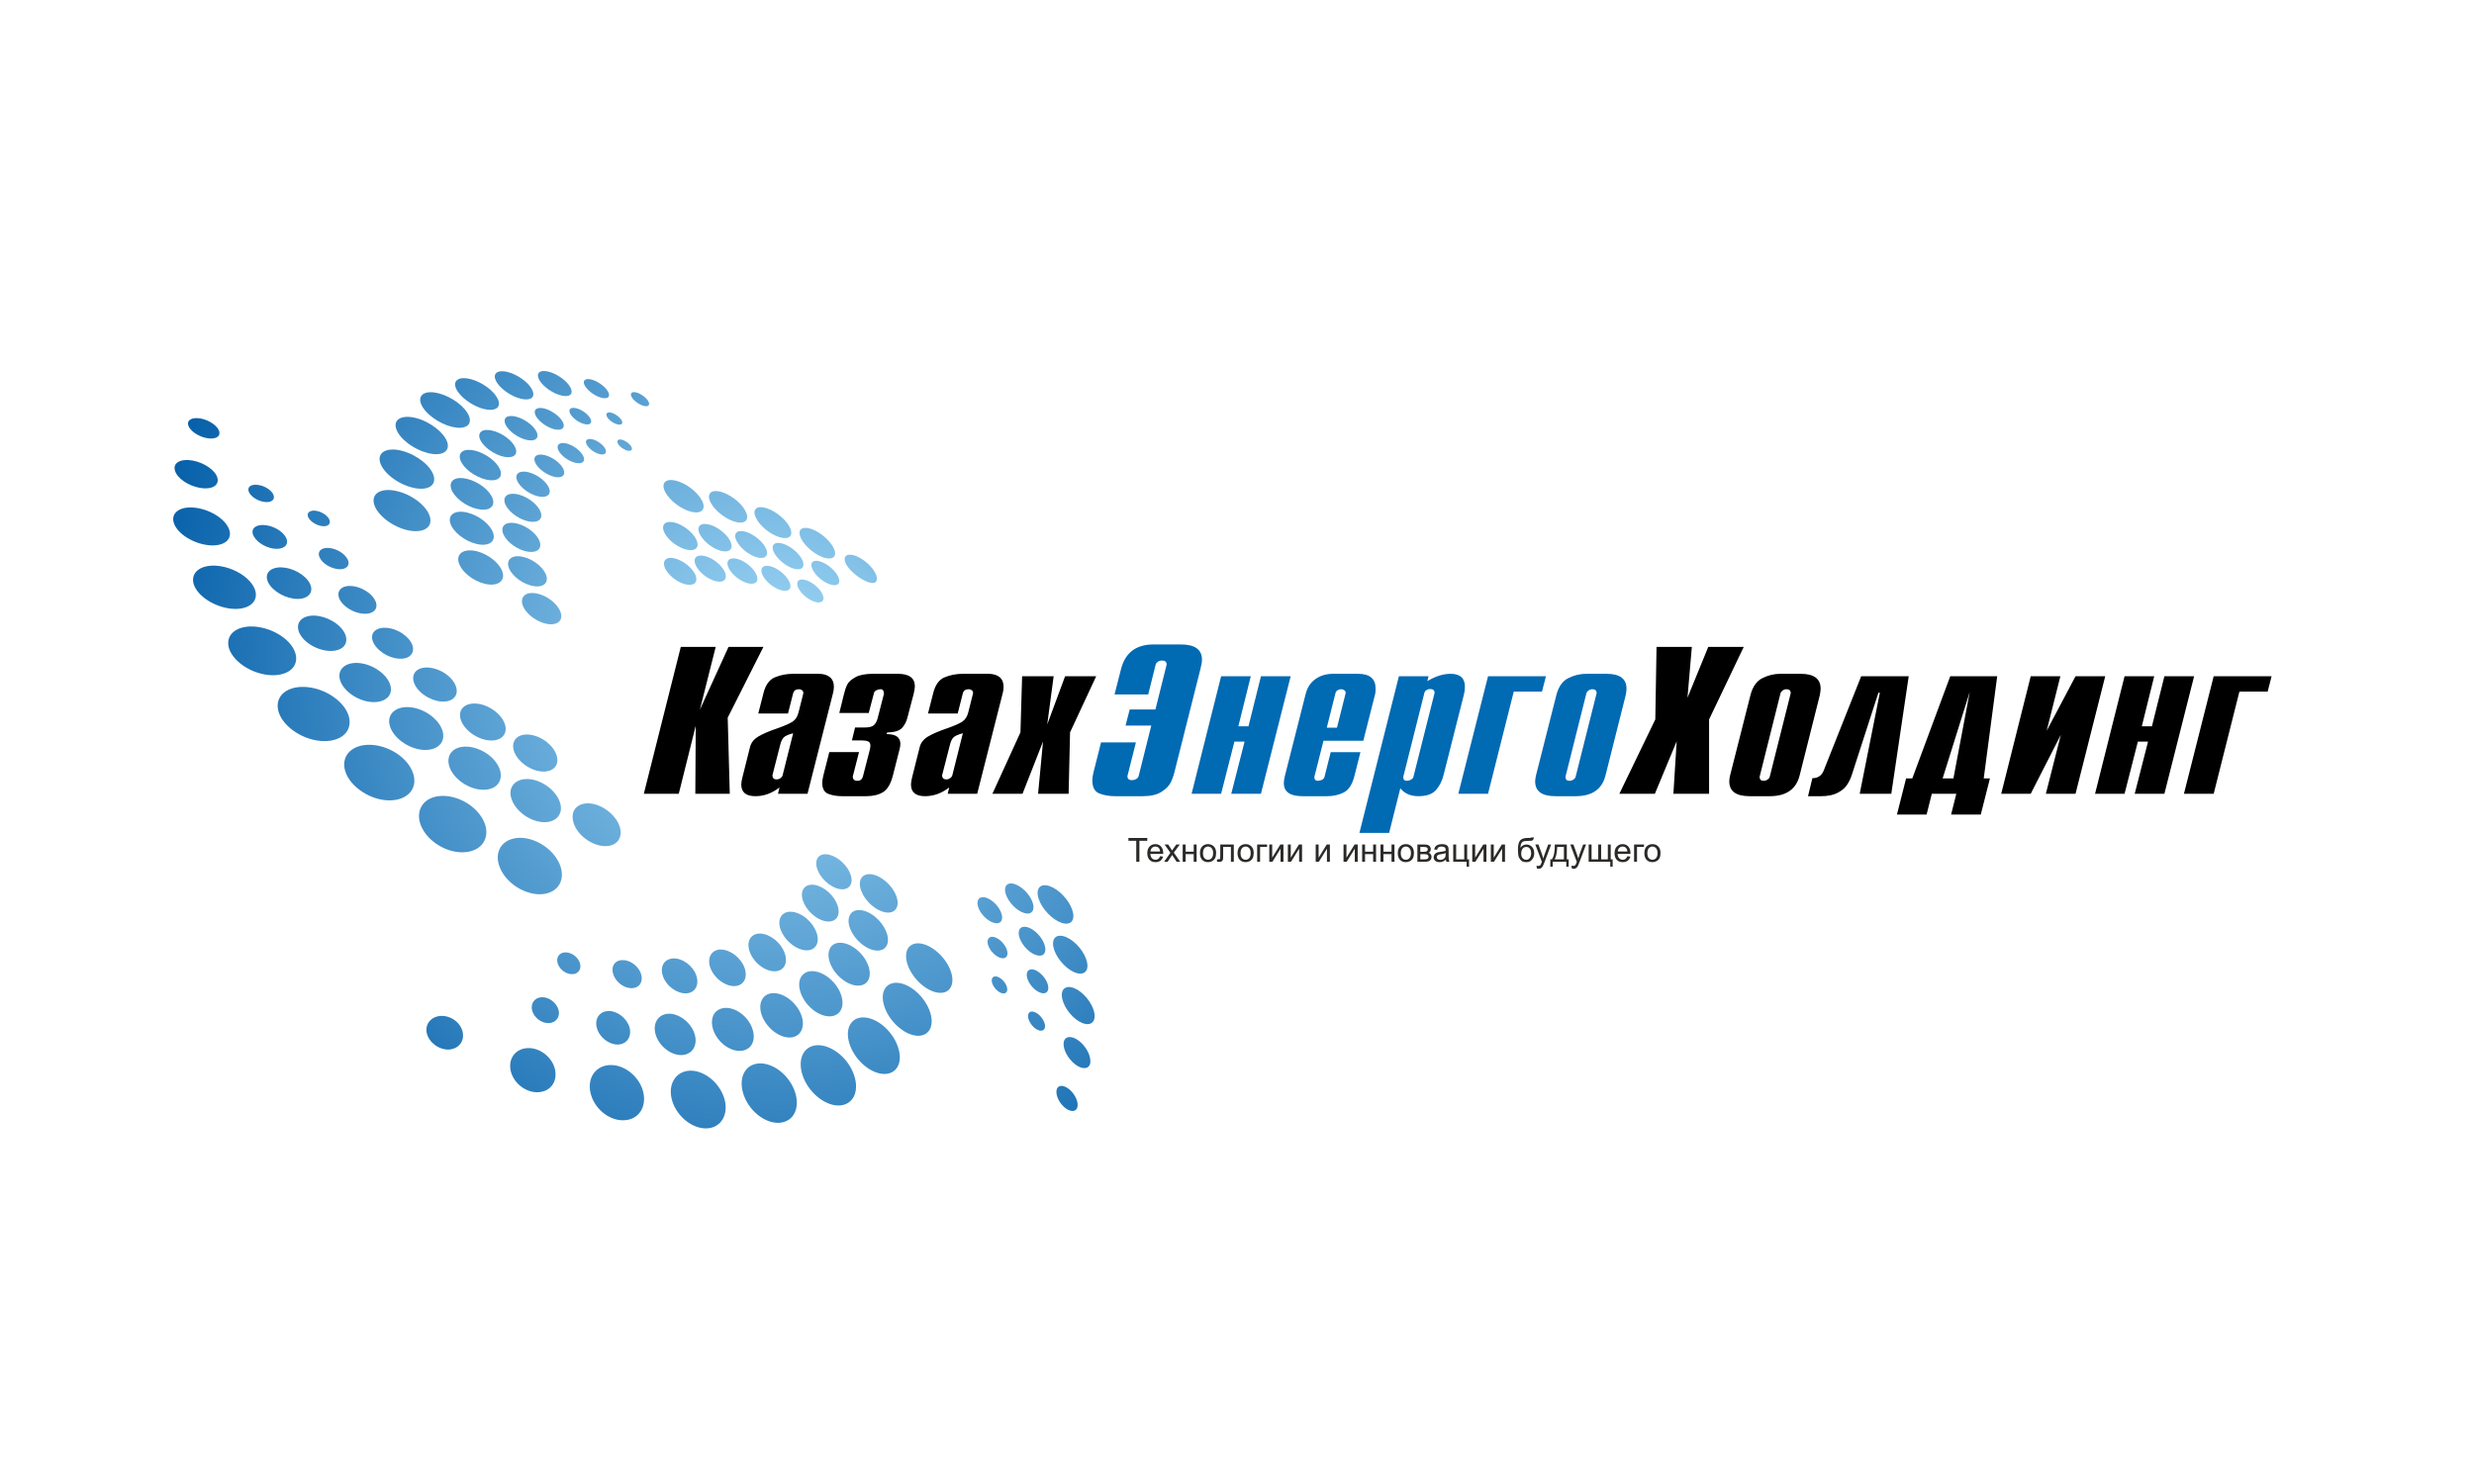 <?xml version="1.0" encoding="UTF-8"?> <svg xmlns="http://www.w3.org/2000/svg" width="100" height="60" viewBox="0 0 100 60" fill="none"> <rect width="100" height="60" fill="white"></rect> <path d="M45.928 34.842V33.994H45.611V33.88H46.374V33.994H46.055V34.842H45.928ZM46.891 34.618L47.013 34.633C46.994 34.704 46.958 34.76 46.906 34.799C46.854 34.838 46.787 34.858 46.706 34.858C46.604 34.858 46.523 34.827 46.464 34.764C46.404 34.701 46.374 34.613 46.374 34.5C46.374 34.382 46.404 34.291 46.465 34.227C46.525 34.162 46.603 34.129 46.7 34.129C46.793 34.129 46.869 34.161 46.928 34.225C46.987 34.288 47.017 34.377 47.017 34.492C47.017 34.499 47.017 34.51 47.016 34.524H46.496C46.501 34.6 46.522 34.659 46.561 34.7C46.6 34.74 46.649 34.761 46.707 34.761C46.75 34.761 46.787 34.749 46.818 34.727C46.849 34.704 46.873 34.668 46.891 34.618ZM46.503 34.427H46.892C46.887 34.368 46.872 34.324 46.847 34.295C46.81 34.249 46.761 34.227 46.701 34.227C46.647 34.227 46.601 34.245 46.564 34.281C46.527 34.317 46.507 34.366 46.503 34.427ZM47.053 34.842L47.308 34.48L47.072 34.145H47.22L47.327 34.309C47.347 34.34 47.363 34.366 47.375 34.387C47.395 34.358 47.412 34.332 47.428 34.31L47.546 34.145H47.687L47.446 34.473L47.705 34.842H47.56L47.417 34.626L47.379 34.567L47.196 34.842H47.053ZM47.804 34.145H47.923V34.435H48.25V34.145H48.368V34.842H48.25V34.533H47.923V34.842H47.804V34.145ZM48.503 34.494C48.503 34.365 48.539 34.269 48.611 34.207C48.67 34.155 48.744 34.129 48.83 34.129C48.926 34.129 49.004 34.161 49.065 34.224C49.126 34.286 49.156 34.373 49.156 34.484C49.156 34.574 49.142 34.644 49.115 34.696C49.089 34.747 49.05 34.787 48.998 34.815C48.947 34.844 48.891 34.858 48.83 34.858C48.732 34.858 48.653 34.827 48.593 34.764C48.533 34.702 48.503 34.611 48.503 34.494ZM48.624 34.494C48.624 34.583 48.644 34.65 48.683 34.695C48.722 34.739 48.771 34.761 48.83 34.761C48.888 34.761 48.937 34.739 48.976 34.694C49.015 34.649 49.035 34.581 49.035 34.49C49.035 34.404 49.015 34.338 48.975 34.294C48.937 34.25 48.888 34.227 48.83 34.227C48.771 34.227 48.722 34.249 48.683 34.294C48.644 34.338 48.624 34.404 48.624 34.494ZM49.323 34.145H49.871V34.842H49.754V34.243H49.441V34.59C49.441 34.671 49.438 34.725 49.433 34.75C49.428 34.776 49.413 34.799 49.39 34.818C49.366 34.837 49.332 34.847 49.287 34.847C49.26 34.847 49.228 34.845 49.192 34.842V34.743H49.244C49.269 34.743 49.286 34.741 49.297 34.736C49.307 34.731 49.314 34.723 49.318 34.712C49.321 34.701 49.323 34.665 49.323 34.605V34.145ZM50.022 34.494C50.022 34.365 50.058 34.269 50.13 34.207C50.189 34.155 50.263 34.129 50.349 34.129C50.444 34.129 50.523 34.161 50.584 34.224C50.645 34.286 50.675 34.373 50.675 34.484C50.675 34.574 50.661 34.644 50.634 34.696C50.608 34.747 50.568 34.787 50.517 34.815C50.465 34.844 50.41 34.858 50.349 34.858C50.251 34.858 50.172 34.827 50.112 34.764C50.052 34.702 50.022 34.611 50.022 34.494ZM50.143 34.494C50.143 34.583 50.163 34.65 50.202 34.695C50.241 34.739 50.29 34.761 50.349 34.761C50.407 34.761 50.456 34.739 50.495 34.694C50.534 34.649 50.553 34.581 50.553 34.49C50.553 34.404 50.534 34.338 50.494 34.294C50.456 34.25 50.407 34.227 50.349 34.227C50.29 34.227 50.241 34.249 50.202 34.294C50.163 34.338 50.143 34.404 50.143 34.494ZM50.815 34.145H51.216V34.243H50.933V34.842H50.815V34.145ZM51.305 34.145H51.423V34.677L51.751 34.145H51.878V34.842H51.76V34.314L51.432 34.842H51.305V34.145ZM52.056 34.145H52.174V34.677L52.502 34.145H52.629V34.842H52.511V34.314L52.183 34.842H52.056V34.145ZM53.181 34.145H53.299V34.677L53.627 34.145H53.754V34.842H53.636V34.314L53.308 34.842H53.181V34.145ZM54.306 34.145H54.424V34.677L54.752 34.145H54.879V34.842H54.761V34.314L54.433 34.842H54.306V34.145ZM55.058 34.145H55.176V34.435H55.503V34.145H55.621V34.842H55.503V34.533H55.176V34.842H55.058V34.145ZM55.801 34.145H55.919V34.435H56.246V34.145H56.365V34.842H56.246V34.533H55.919V34.842H55.801V34.145ZM56.499 34.494C56.499 34.365 56.535 34.269 56.607 34.207C56.667 34.155 56.74 34.129 56.826 34.129C56.922 34.129 57 34.161 57.061 34.224C57.122 34.286 57.152 34.373 57.152 34.484C57.152 34.574 57.139 34.644 57.111 34.696C57.085 34.747 57.046 34.787 56.994 34.815C56.943 34.844 56.887 34.858 56.826 34.858C56.728 34.858 56.649 34.827 56.589 34.764C56.529 34.702 56.499 34.611 56.499 34.494ZM56.62 34.494C56.62 34.583 56.64 34.65 56.679 34.695C56.718 34.739 56.767 34.761 56.826 34.761C56.885 34.761 56.933 34.739 56.972 34.694C57.011 34.649 57.031 34.581 57.031 34.49C57.031 34.404 57.011 34.338 56.972 34.294C56.933 34.25 56.884 34.227 56.826 34.227C56.767 34.227 56.718 34.249 56.679 34.294C56.64 34.338 56.62 34.404 56.62 34.494ZM57.292 34.145H57.564C57.631 34.145 57.681 34.151 57.713 34.162C57.746 34.173 57.774 34.194 57.797 34.223C57.821 34.253 57.833 34.289 57.833 34.33C57.833 34.364 57.826 34.393 57.812 34.418C57.798 34.442 57.778 34.463 57.75 34.479C57.783 34.49 57.81 34.511 57.832 34.541C57.853 34.571 57.864 34.606 57.864 34.647C57.86 34.713 57.836 34.762 57.794 34.794C57.751 34.826 57.688 34.842 57.606 34.842H57.292V34.145ZM57.41 34.439H57.536C57.587 34.439 57.621 34.436 57.64 34.431C57.659 34.425 57.676 34.415 57.691 34.399C57.705 34.383 57.713 34.364 57.713 34.342C57.713 34.305 57.7 34.279 57.673 34.265C57.648 34.25 57.603 34.243 57.54 34.243H57.41V34.439ZM57.41 34.745H57.566C57.633 34.745 57.679 34.737 57.704 34.722C57.728 34.706 57.742 34.679 57.743 34.641C57.743 34.619 57.736 34.599 57.721 34.58C57.707 34.56 57.688 34.548 57.665 34.544C57.642 34.538 57.605 34.536 57.553 34.536H57.41V34.745ZM58.445 34.756C58.401 34.794 58.359 34.82 58.318 34.835C58.278 34.85 58.234 34.858 58.188 34.858C58.111 34.858 58.053 34.839 58.011 34.802C57.97 34.765 57.95 34.717 57.95 34.658C57.95 34.624 57.957 34.593 57.973 34.565C57.989 34.537 58.009 34.514 58.034 34.497C58.059 34.48 58.088 34.467 58.119 34.458C58.142 34.452 58.177 34.446 58.224 34.441C58.319 34.429 58.39 34.416 58.435 34.4C58.435 34.384 58.435 34.373 58.435 34.369C58.435 34.321 58.424 34.287 58.402 34.267C58.372 34.241 58.327 34.227 58.267 34.227C58.212 34.227 58.171 34.237 58.144 34.257C58.118 34.276 58.098 34.31 58.086 34.36L57.97 34.344C57.981 34.295 57.998 34.255 58.022 34.225C58.046 34.194 58.081 34.171 58.126 34.154C58.172 34.138 58.225 34.129 58.285 34.129C58.344 34.129 58.392 34.136 58.43 34.15C58.467 34.164 58.494 34.182 58.512 34.204C58.529 34.225 58.541 34.251 58.548 34.284C58.552 34.304 58.554 34.34 58.554 34.393V34.55C58.554 34.66 58.557 34.73 58.562 34.759C58.567 34.788 58.577 34.816 58.592 34.842H58.468C58.456 34.818 58.448 34.789 58.445 34.756ZM58.435 34.492C58.392 34.51 58.328 34.525 58.242 34.537C58.193 34.544 58.159 34.552 58.139 34.561C58.119 34.569 58.103 34.582 58.092 34.599C58.081 34.616 58.076 34.635 58.076 34.655C58.076 34.687 58.088 34.713 58.111 34.734C58.135 34.755 58.17 34.766 58.216 34.766C58.262 34.766 58.302 34.756 58.338 34.736C58.373 34.716 58.399 34.688 58.416 34.654C58.428 34.627 58.435 34.588 58.435 34.536V34.492ZM58.74 34.145H58.858V34.745H59.185V34.145H59.303V34.745H59.379V35.04H59.282V34.842H58.74V34.145ZM59.509 34.145H59.627V34.677L59.954 34.145H60.082V34.842H59.964V34.314L59.636 34.842H59.509V34.145ZM60.26 34.145H60.378V34.677L60.705 34.145H60.833V34.842H60.715V34.314L60.387 34.842H60.26V34.145ZM61.895 33.857L62 33.858C61.995 33.905 61.984 33.938 61.968 33.956C61.952 33.974 61.932 33.986 61.907 33.992C61.882 33.997 61.832 33.999 61.759 33.999C61.661 33.999 61.595 34.009 61.559 34.028C61.524 34.047 61.498 34.077 61.483 34.118C61.467 34.159 61.459 34.213 61.457 34.278C61.487 34.234 61.521 34.2 61.561 34.179C61.601 34.156 61.646 34.145 61.696 34.145C61.787 34.145 61.863 34.177 61.923 34.24C61.983 34.302 62.013 34.387 62.013 34.494C62.013 34.576 61.998 34.642 61.968 34.695C61.937 34.747 61.901 34.787 61.86 34.815C61.819 34.844 61.763 34.858 61.691 34.858C61.608 34.858 61.544 34.839 61.498 34.802C61.452 34.764 61.417 34.715 61.392 34.656C61.368 34.597 61.356 34.494 61.356 34.347C61.356 34.163 61.387 34.039 61.449 33.975C61.512 33.911 61.608 33.879 61.737 33.879C61.818 33.879 61.863 33.878 61.874 33.875C61.885 33.873 61.892 33.867 61.895 33.857ZM61.889 34.491C61.889 34.419 61.872 34.359 61.838 34.313C61.803 34.266 61.755 34.243 61.693 34.243C61.627 34.243 61.577 34.267 61.541 34.316C61.506 34.365 61.488 34.431 61.488 34.513C61.488 34.594 61.508 34.656 61.547 34.699C61.586 34.741 61.635 34.763 61.692 34.763C61.751 34.763 61.798 34.738 61.834 34.689C61.871 34.639 61.889 34.573 61.889 34.491ZM62.12 35.111L62.107 35C62.133 35.007 62.155 35.01 62.174 35.01C62.201 35.01 62.222 35.006 62.237 34.997C62.253 34.988 62.266 34.976 62.276 34.96C62.283 34.949 62.295 34.919 62.312 34.873C62.314 34.866 62.318 34.856 62.323 34.844L62.058 34.145H62.185L62.331 34.549C62.349 34.6 62.366 34.654 62.381 34.71C62.395 34.656 62.411 34.603 62.43 34.551L62.579 34.145H62.697L62.432 34.854C62.403 34.931 62.381 34.983 62.365 35.012C62.344 35.051 62.32 35.08 62.293 35.098C62.266 35.116 62.234 35.125 62.196 35.125C62.173 35.125 62.148 35.12 62.12 35.111ZM62.846 34.145H63.331V34.745H63.407V35.04H63.31V34.842H62.761V35.04H62.664V34.745H62.726C62.809 34.632 62.849 34.432 62.846 34.145ZM62.944 34.243C62.935 34.469 62.901 34.637 62.839 34.745H63.214V34.243H62.944ZM63.532 35.111L63.519 35C63.545 35.007 63.568 35.01 63.587 35.01C63.613 35.01 63.634 35.006 63.65 34.997C63.666 34.988 63.678 34.976 63.689 34.96C63.696 34.949 63.708 34.919 63.725 34.873C63.727 34.866 63.73 34.856 63.735 34.844L63.471 34.145H63.598L63.743 34.549C63.762 34.6 63.779 34.654 63.794 34.71C63.807 34.656 63.823 34.603 63.842 34.551L63.991 34.145H64.109L63.844 34.854C63.816 34.931 63.794 34.983 63.778 35.012C63.757 35.051 63.733 35.08 63.706 35.098C63.678 35.116 63.646 35.125 63.608 35.125C63.586 35.125 63.56 35.12 63.532 35.111ZM64.214 34.145H64.332V34.745H64.601V34.145H64.719V34.745H64.989V34.145H65.106V34.745H65.184V35.04H65.087V34.842H64.214V34.145ZM65.778 34.618L65.9 34.633C65.881 34.704 65.845 34.76 65.793 34.799C65.741 34.838 65.674 34.858 65.594 34.858C65.492 34.858 65.41 34.827 65.351 34.764C65.291 34.701 65.261 34.613 65.261 34.5C65.261 34.382 65.291 34.291 65.352 34.227C65.412 34.162 65.491 34.129 65.587 34.129C65.68 34.129 65.756 34.161 65.815 34.225C65.874 34.288 65.904 34.377 65.904 34.492C65.904 34.499 65.904 34.51 65.903 34.524H65.383C65.388 34.6 65.409 34.659 65.448 34.7C65.487 34.74 65.536 34.761 65.594 34.761C65.637 34.761 65.674 34.749 65.705 34.727C65.736 34.704 65.76 34.668 65.778 34.618ZM65.39 34.427H65.779C65.774 34.368 65.759 34.324 65.735 34.295C65.697 34.249 65.648 34.227 65.588 34.227C65.534 34.227 65.488 34.245 65.451 34.281C65.414 34.317 65.394 34.366 65.39 34.427ZM66.05 34.145H66.451V34.243H66.168V34.842H66.05V34.145ZM66.466 34.494C66.466 34.365 66.502 34.269 66.573 34.207C66.633 34.155 66.707 34.129 66.793 34.129C66.888 34.129 66.967 34.161 67.028 34.224C67.088 34.286 67.119 34.373 67.119 34.484C67.119 34.574 67.105 34.644 67.078 34.696C67.052 34.747 67.012 34.787 66.961 34.815C66.909 34.844 66.853 34.858 66.793 34.858C66.695 34.858 66.616 34.827 66.556 34.764C66.496 34.702 66.466 34.611 66.466 34.494ZM66.587 34.494C66.587 34.583 66.607 34.65 66.646 34.695C66.685 34.739 66.734 34.761 66.793 34.761C66.851 34.761 66.9 34.739 66.939 34.694C66.978 34.649 66.998 34.581 66.998 34.49C66.998 34.404 66.978 34.338 66.938 34.294C66.9 34.25 66.851 34.227 66.793 34.227C66.734 34.227 66.685 34.249 66.646 34.294C66.607 34.338 66.587 34.404 66.587 34.494Z" fill="#2B2A29"></path> <path fill-rule="evenodd" clip-rule="evenodd" d="M8.25 17.689C8.606 17.787 8.881 17.704 8.87 17.501C8.866 17.298 8.58 17.055 8.232 16.949C7.89 16.849 7.598 16.922 7.599 17.126C7.599 17.333 7.894 17.584 8.25 17.689V17.689ZM23.453 38.985C23.406 38.747 23.161 38.53 22.906 38.508C22.652 38.482 22.483 38.66 22.529 38.9C22.577 39.146 22.822 39.363 23.08 39.385C23.335 39.407 23.501 39.231 23.453 38.985ZM25.898 39.338C25.779 39.031 25.438 38.796 25.135 38.819C24.828 38.836 24.678 39.102 24.798 39.419C24.917 39.741 25.265 39.982 25.575 39.95C25.874 39.927 26.019 39.653 25.898 39.338ZM28.076 39.285C27.862 38.91 27.424 38.679 27.089 38.769C26.754 38.854 26.65 39.229 26.862 39.616C27.075 40.001 27.526 40.233 27.863 40.143C28.193 40.048 28.285 39.662 28.076 39.285V39.285ZM33.778 34.662C33.392 34.444 33.041 34.518 32.998 34.84C32.952 35.17 33.242 35.612 33.64 35.837C34.035 36.055 34.386 35.964 34.42 35.634C34.451 35.312 34.165 34.88 33.778 34.662V34.662ZM33.356 35.963C32.963 35.689 32.554 35.708 32.442 36.008C32.328 36.309 32.56 36.789 32.962 37.067C33.361 37.346 33.771 37.314 33.875 37.007C33.975 36.7 33.744 36.235 33.356 35.963ZM32.612 37.145C32.231 36.819 31.773 36.765 31.581 37.033C31.391 37.306 31.552 37.802 31.95 38.14C32.341 38.476 32.805 38.52 32.986 38.235C33.16 37.958 32.991 37.474 32.612 37.145ZM31.454 38.114C31.12 37.757 30.649 37.639 30.403 37.849C30.154 38.059 30.222 38.536 30.567 38.903C30.907 39.268 31.39 39.379 31.633 39.152C31.869 38.934 31.788 38.467 31.454 38.114V38.114ZM29.938 38.844C29.659 38.475 29.199 38.295 28.905 38.441C28.602 38.597 28.58 39.026 28.865 39.407C29.149 39.791 29.621 39.97 29.919 39.811C30.213 39.647 30.217 39.216 29.938 38.844ZM22.594 40.926C22.57 40.648 22.312 40.377 22.014 40.326C21.71 40.278 21.479 40.468 21.493 40.755C21.512 41.039 21.771 41.312 22.078 41.359C22.381 41.407 22.61 41.207 22.594 40.926ZM25.447 41.544C25.345 41.184 24.976 40.882 24.615 40.875C24.245 40.875 24.025 41.175 24.123 41.55C24.217 41.926 24.599 42.233 24.968 42.232C25.331 42.225 25.545 41.921 25.447 41.544ZM28.028 41.68C27.822 41.234 27.335 40.931 26.936 40.994C26.523 41.066 26.345 41.497 26.549 41.956C26.752 42.413 27.254 42.726 27.665 42.645C28.071 42.563 28.235 42.131 28.028 41.68ZM35.529 35.45C35.112 35.233 34.766 35.354 34.754 35.724C34.748 36.093 35.087 36.578 35.518 36.794C35.946 37.009 36.283 36.877 36.283 36.499C36.281 36.13 35.945 35.665 35.529 35.45V35.45ZM35.238 36.969C34.811 36.694 34.396 36.747 34.314 37.102C34.227 37.459 34.518 37.977 34.958 38.26C35.396 38.542 35.809 38.473 35.883 38.108C35.949 37.753 35.664 37.244 35.238 36.969ZM34.611 38.38C34.185 38.042 33.708 38.026 33.546 38.348C33.376 38.682 33.594 39.239 34.035 39.587C34.473 39.936 34.955 39.936 35.11 39.6C35.26 39.266 35.039 38.72 34.611 38.38ZM33.623 39.643C33.214 39.241 32.684 39.141 32.43 39.429C32.18 39.713 32.309 40.294 32.731 40.712C33.157 41.132 33.701 41.211 33.939 40.913C34.176 40.613 34.035 40.043 33.623 39.643ZM32.154 40.638C31.806 40.209 31.269 40.032 30.955 40.242C30.631 40.468 30.661 41.011 31.025 41.455C31.387 41.904 31.938 42.078 32.247 41.843C32.557 41.604 32.511 41.069 32.154 40.638V40.638ZM30.29 41.338C30.007 40.887 29.485 40.646 29.112 40.792C28.742 40.935 28.664 41.425 28.95 41.892C29.236 42.356 29.777 42.604 30.148 42.438C30.514 42.284 30.57 41.789 30.29 41.338ZM18.706 41.984C18.776 41.629 18.517 41.243 18.119 41.115C17.718 40.987 17.331 41.164 17.248 41.515C17.172 41.864 17.447 42.258 17.85 42.391C18.248 42.526 18.632 42.339 18.706 41.984ZM22.455 43.409C22.442 42.93 22.027 42.473 21.525 42.388C21.022 42.305 20.617 42.617 20.621 43.1C20.623 43.601 21.053 44.072 21.573 44.151C22.087 44.222 22.475 43.896 22.455 43.409ZM26.002 44.161C25.861 43.556 25.282 43.064 24.7 43.061C24.109 43.057 23.735 43.541 23.863 44.164C23.998 44.8 24.598 45.308 25.202 45.294C25.799 45.285 26.144 44.776 26.002 44.161ZM37.718 38.359C37.217 38.019 36.731 38.08 36.64 38.501C36.543 38.936 36.889 39.577 37.408 39.927C37.93 40.276 38.41 40.189 38.486 39.75C38.565 39.317 38.219 38.701 37.718 38.359V38.359ZM37.004 40.068C36.499 39.645 35.938 39.622 35.745 40.017C35.55 40.418 35.816 41.11 36.339 41.545C36.86 41.981 37.433 41.987 37.608 41.569C37.779 41.154 37.506 40.488 37.004 40.068V40.068ZM35.846 41.607C35.357 41.109 34.724 40.983 34.425 41.334C34.12 41.691 34.281 42.418 34.787 42.941C35.3 43.467 35.95 43.577 36.239 43.194C36.517 42.825 36.339 42.111 35.846 41.607V41.607ZM34.218 42.91C33.759 42.333 33.066 42.09 32.654 42.383C32.241 42.673 32.269 43.42 32.739 44.03C33.212 44.642 33.934 44.878 34.342 44.546C34.734 44.234 34.675 43.497 34.218 42.91V42.91ZM31.973 43.803C32.347 44.42 32.266 45.107 31.788 45.324C31.292 45.558 30.577 45.217 30.198 44.571C29.828 43.925 29.936 43.248 30.432 43.05C30.926 42.854 31.607 43.194 31.973 43.803V43.803ZM29.219 44.255C28.955 43.633 28.313 43.21 27.768 43.3C27.21 43.397 26.956 43.995 27.215 44.635C27.481 45.287 28.163 45.721 28.715 45.604C29.264 45.489 29.488 44.875 29.219 44.255ZM40.351 39.504C40.18 39.43 40.063 39.512 40.09 39.685C40.118 39.864 40.278 40.066 40.45 40.14C40.623 40.212 40.738 40.128 40.71 39.954C40.683 39.78 40.522 39.577 40.351 39.504V39.504ZM40.197 37.889C39.987 37.827 39.87 37.969 39.936 38.199C40.005 38.435 40.233 38.669 40.447 38.73C40.657 38.791 40.773 38.649 40.702 38.414C40.633 38.186 40.408 37.95 40.197 37.889V37.889ZM39.786 36.277C39.541 36.238 39.439 36.447 39.561 36.737C39.684 37.028 39.988 37.29 40.239 37.327C40.485 37.36 40.579 37.147 40.45 36.858C40.322 36.571 40.029 36.315 39.786 36.277V36.277ZM41.872 40.943C41.679 40.843 41.542 40.914 41.554 41.104C41.568 41.294 41.733 41.533 41.924 41.63C42.117 41.731 42.255 41.65 42.24 41.462C42.223 41.275 42.059 41.041 41.872 40.943ZM41.834 39.217C41.603 39.13 41.457 39.261 41.513 39.513C41.566 39.764 41.805 40.043 42.042 40.132C42.277 40.223 42.419 40.088 42.36 39.833C42.301 39.581 42.066 39.309 41.834 39.217ZM41.511 37.481C41.236 37.415 41.103 37.614 41.215 37.931C41.331 38.255 41.652 38.568 41.929 38.627C42.205 38.691 42.327 38.486 42.211 38.169C42.097 37.854 41.784 37.548 41.511 37.481V37.481ZM40.902 35.719C40.633 35.694 40.541 35.944 40.706 36.279C40.874 36.621 41.232 36.913 41.506 36.935C41.773 36.954 41.855 36.699 41.688 36.365C41.523 36.034 41.174 35.749 40.902 35.719ZM43.169 44.003C42.932 43.836 42.721 43.884 42.702 44.106C42.679 44.335 42.852 44.656 43.091 44.822C43.332 44.989 43.542 44.933 43.558 44.708C43.577 44.479 43.401 44.167 43.169 44.003V44.003ZM43.489 42.003C43.194 41.842 42.969 41.952 42.991 42.253C43.011 42.559 43.279 42.946 43.578 43.112C43.882 43.274 44.105 43.159 44.071 42.847C44.046 42.543 43.787 42.164 43.489 42.003V42.003ZM43.426 39.955C43.072 39.809 42.851 39.998 42.937 40.381C43.021 40.776 43.383 41.215 43.745 41.361C44.104 41.504 44.316 41.3 44.224 40.909C44.132 40.525 43.774 40.097 43.426 39.955ZM42.294 35.795C42.633 35.839 43.07 36.212 43.276 36.633C43.489 37.058 43.388 37.377 43.047 37.343C42.702 37.304 42.249 36.92 42.042 36.488C41.836 36.056 41.952 35.748 42.294 35.795ZM42.997 37.854C42.641 37.756 42.472 38.002 42.614 38.417C42.762 38.833 43.176 39.253 43.536 39.348C43.89 39.437 44.05 39.173 43.897 38.763C43.749 38.353 43.345 37.949 42.997 37.854V37.854ZM27.089 23.259C27.373 23.551 27.79 23.71 28.015 23.62C28.231 23.531 28.18 23.229 27.899 22.948C27.614 22.66 27.207 22.498 26.982 22.577C26.756 22.665 26.797 22.965 27.089 23.259V23.259ZM28.253 23.058C28.493 23.35 28.9 23.553 29.149 23.514C29.396 23.469 29.405 23.207 29.166 22.92C28.928 22.634 28.533 22.43 28.275 22.465C28.02 22.499 28.011 22.762 28.253 23.058V23.058ZM29.515 23.072C29.321 22.786 29.388 22.564 29.665 22.575C29.934 22.585 30.305 22.818 30.5 23.101C30.695 23.381 30.637 23.608 30.365 23.602C30.095 23.597 29.709 23.355 29.515 23.072V23.072ZM30.839 23.284C30.989 23.564 31.349 23.828 31.64 23.88C31.929 23.929 32.035 23.745 31.88 23.469C31.731 23.198 31.377 22.938 31.093 22.885C30.806 22.831 30.69 23.01 30.839 23.284ZM32.254 23.74C32.158 23.494 32.3 23.371 32.577 23.456C32.851 23.542 33.153 23.803 33.253 24.045C33.354 24.284 33.217 24.415 32.939 24.333C32.658 24.251 32.353 23.984 32.254 23.74ZM27.011 21.763C27.293 22.081 27.738 22.29 28.005 22.234C28.271 22.181 28.257 21.888 27.986 21.583C27.712 21.273 27.274 21.063 27.008 21.108C26.731 21.155 26.733 21.449 27.011 21.763ZM28.37 21.734C28.596 22.046 29.027 22.3 29.32 22.295C29.606 22.293 29.657 22.042 29.429 21.733C29.203 21.432 28.786 21.184 28.496 21.184C28.201 21.182 28.142 21.426 28.37 21.734V21.734ZM29.804 21.93C29.621 21.629 29.734 21.429 30.046 21.478C30.349 21.526 30.743 21.804 30.921 22.097C31.096 22.388 30.998 22.596 30.688 22.554C30.382 22.51 29.983 22.227 29.804 21.93ZM31.275 22.318C31.405 22.601 31.773 22.905 32.094 22.994C32.411 23.079 32.559 22.922 32.43 22.64C32.298 22.359 31.938 22.064 31.624 21.976C31.304 21.884 31.146 22.037 31.275 22.318V22.318ZM32.813 22.948C32.735 22.701 32.919 22.603 33.222 22.725C33.522 22.846 33.825 23.136 33.906 23.379C33.986 23.624 33.808 23.73 33.506 23.612C33.199 23.493 32.89 23.194 32.813 22.948ZM26.962 20.015C27.223 20.381 27.734 20.699 28.103 20.716C28.466 20.738 28.548 20.462 28.292 20.104C28.036 19.748 27.541 19.438 27.171 19.409C26.805 19.38 26.706 19.649 26.962 20.015V20.015ZM28.741 20.348C28.547 20.002 28.703 19.79 29.082 19.87C29.46 19.952 29.92 20.285 30.112 20.626C30.311 20.966 30.171 21.188 29.793 21.116C29.41 21.04 28.937 20.696 28.741 20.348ZM30.539 20.901C30.676 21.23 31.11 21.6 31.5 21.717C31.885 21.838 32.079 21.674 31.937 21.35C31.797 21.033 31.377 20.675 30.995 20.55C30.606 20.422 30.402 20.577 30.539 20.901ZM32.332 21.653C32.251 21.357 32.503 21.253 32.888 21.423C33.268 21.589 33.646 21.963 33.738 22.258C33.825 22.557 33.585 22.672 33.196 22.505C32.802 22.337 32.413 21.953 32.332 21.653V21.653ZM34.144 22.646C34.195 23.139 35.526 23.982 35.438 23.341C35.405 23.091 35.093 22.736 34.74 22.545C34.385 22.354 34.117 22.398 34.144 22.646V22.646ZM25.051 18.035C25.172 18.16 25.361 18.246 25.471 18.225C25.577 18.206 25.565 18.088 25.445 17.964C25.324 17.839 25.139 17.753 25.031 17.771C24.921 17.791 24.929 17.909 25.051 18.035V18.035ZM23.868 18.159C24.055 18.324 24.305 18.414 24.427 18.358C24.551 18.301 24.499 18.126 24.317 17.965C24.129 17.799 23.877 17.71 23.753 17.764C23.628 17.817 23.678 17.994 23.868 18.159ZM22.846 18.514C23.115 18.713 23.437 18.788 23.561 18.681C23.683 18.575 23.567 18.33 23.302 18.13C23.036 17.93 22.721 17.854 22.592 17.957C22.461 18.062 22.573 18.311 22.846 18.514V18.514ZM22.291 25.24C22.669 25.23 22.799 24.946 22.585 24.6C22.376 24.254 21.898 23.976 21.515 23.976C21.133 23.971 20.982 24.258 21.195 24.611C21.41 24.966 21.903 25.249 22.291 25.24V25.24ZM21.591 23.701C21.175 23.642 20.724 23.32 20.578 22.985C20.439 22.651 20.663 22.433 21.07 22.501C21.473 22.563 21.913 22.878 22.057 23.205C22.203 23.534 21.999 23.756 21.591 23.701ZM21.212 22.279C21.633 22.391 21.904 22.239 21.826 21.935C21.752 21.634 21.361 21.298 20.945 21.179C20.532 21.059 20.247 21.202 20.315 21.507C20.387 21.814 20.787 22.161 21.212 22.279V22.279ZM21.149 21.015C20.733 20.849 20.39 20.494 20.387 20.225C20.387 19.961 20.719 19.885 21.13 20.05C21.534 20.216 21.872 20.562 21.88 20.825C21.891 21.095 21.566 21.181 21.149 21.015ZM21.456 19.957C21.824 20.148 22.167 20.128 22.215 19.917C22.262 19.71 22.008 19.389 21.645 19.202C21.277 19.012 20.939 19.022 20.878 19.232C20.824 19.44 21.082 19.768 21.456 19.957V19.957ZM22.037 19.118C22.357 19.32 22.692 19.358 22.783 19.199C22.877 19.044 22.697 18.759 22.384 18.56C22.064 18.359 21.727 18.32 21.628 18.471C21.528 18.625 21.712 18.917 22.037 19.118ZM24.59 16.929C24.711 17.067 24.915 17.173 25.05 17.168C25.177 17.163 25.19 17.05 25.068 16.914C24.95 16.78 24.752 16.672 24.621 16.674C24.487 16.676 24.473 16.792 24.59 16.929V16.929ZM23.173 16.887C23.362 17.073 23.637 17.188 23.795 17.154C23.948 17.118 23.925 16.942 23.74 16.763C23.558 16.583 23.278 16.464 23.122 16.496C22.963 16.53 22.985 16.706 23.173 16.887V16.887ZM21.892 17.085C22.17 17.317 22.532 17.434 22.704 17.345C22.872 17.261 22.783 17.008 22.511 16.785C22.238 16.558 21.881 16.437 21.704 16.519C21.531 16.601 21.615 16.857 21.892 17.085V17.085ZM19.764 23.632C20.229 23.676 20.455 23.403 20.272 23.027C20.089 22.655 19.574 22.312 19.112 22.259C18.639 22.207 18.4 22.469 18.583 22.848C18.758 23.235 19.294 23.586 19.764 23.632ZM19.262 21.993C18.778 21.878 18.299 21.496 18.198 21.142C18.102 20.79 18.424 20.605 18.899 20.727C19.374 20.845 19.834 21.217 19.938 21.562C20.045 21.91 19.741 22.107 19.262 21.993V21.993ZM19.122 20.529C19.603 20.699 19.962 20.583 19.938 20.276C19.916 19.968 19.52 19.585 19.048 19.413C18.574 19.238 18.204 19.337 18.216 19.647C18.23 19.96 18.638 20.357 19.122 20.529ZM19.326 19.275C18.864 19.061 18.533 18.664 18.588 18.403C18.644 18.145 19.064 18.115 19.515 18.337C19.962 18.552 20.287 18.933 20.245 19.195C20.2 19.457 19.788 19.499 19.326 19.275ZM19.927 18.289C20.328 18.527 20.737 18.551 20.843 18.356C20.944 18.157 20.709 17.813 20.32 17.583C19.922 17.351 19.51 17.314 19.4 17.508C19.285 17.702 19.522 18.055 19.927 18.289V18.289ZM20.796 17.559C21.138 17.799 21.532 17.876 21.674 17.739C21.816 17.601 21.66 17.303 21.329 17.069C20.997 16.836 20.606 16.749 20.454 16.879C20.304 17.016 20.457 17.32 20.796 17.559ZM25.553 16.086C25.662 16.243 25.89 16.392 26.066 16.42C26.237 16.446 26.289 16.343 26.184 16.189C26.075 16.035 25.851 15.887 25.679 15.859C25.506 15.831 25.45 15.934 25.553 16.086ZM23.713 15.699C23.892 15.915 24.219 16.097 24.436 16.101C24.655 16.106 24.682 15.938 24.499 15.722C24.322 15.512 24.004 15.337 23.787 15.326C23.569 15.318 23.533 15.486 23.713 15.699ZM21.96 15.57C22.242 15.852 22.676 16.048 22.933 16.008C23.181 15.972 23.16 15.718 22.887 15.441C22.613 15.168 22.186 14.972 21.931 15.003C21.671 15.035 21.681 15.29 21.96 15.57V15.57ZM16.422 21.425C17.054 21.583 17.479 21.361 17.388 20.934C17.296 20.51 16.731 20.038 16.11 19.873C15.481 19.7 15.031 19.903 15.108 20.331C15.191 20.768 15.784 21.258 16.422 21.425V21.425ZM16.434 19.64C15.811 19.405 15.324 18.905 15.343 18.534C15.364 18.167 15.88 18.065 16.483 18.304C17.083 18.537 17.555 19.016 17.55 19.382C17.552 19.754 17.048 19.874 16.434 19.64V19.64ZM16.876 18.161C17.453 18.448 17.997 18.428 18.09 18.118C18.183 17.816 17.799 17.347 17.235 17.061C16.669 16.777 16.12 16.786 16.007 17.081C15.901 17.389 16.285 17.875 16.876 18.161ZM17.673 17.004C18.205 17.326 18.775 17.393 18.947 17.15C19.111 16.914 18.829 16.468 18.314 16.154C17.795 15.837 17.226 15.76 17.041 15.991C16.857 16.224 17.135 16.68 17.673 17.004ZM18.884 16.21C19.325 16.534 19.861 16.663 20.081 16.499C20.289 16.341 20.112 15.959 19.685 15.648C19.253 15.333 18.724 15.199 18.497 15.351C18.265 15.501 18.441 15.889 18.884 16.21ZM20.331 15.74C20.691 16.049 21.179 16.218 21.427 16.123C21.662 16.03 21.573 15.715 21.225 15.414C20.877 15.12 20.394 14.945 20.149 15.03C19.892 15.116 19.977 15.437 20.331 15.74V15.74ZM13.048 21.274C13.28 21.291 13.391 21.165 13.303 20.987C13.215 20.816 12.956 20.665 12.726 20.646C12.495 20.631 12.376 20.757 12.467 20.93C12.557 21.103 12.818 21.256 13.048 21.274V21.274ZM13.796 23.013C14.081 22.988 14.177 22.773 14.005 22.539C13.841 22.305 13.477 22.131 13.185 22.155C12.896 22.176 12.799 22.386 12.97 22.626C13.137 22.864 13.511 23.038 13.796 23.013V23.013ZM14.953 24.79C15.274 24.698 15.304 24.385 15.033 24.088C14.761 23.797 14.281 23.625 13.961 23.712C13.629 23.799 13.584 24.115 13.856 24.416C14.139 24.717 14.626 24.885 14.953 24.79ZM22.523 30.812C22.582 30.455 22.24 30.002 21.761 29.799C21.275 29.593 20.826 29.707 20.751 30.065C20.677 30.427 21.028 30.895 21.524 31.099C22.018 31.306 22.468 31.17 22.523 30.812V30.812ZM20.398 29.666C20.548 29.351 20.286 28.887 19.815 28.626C19.342 28.356 18.815 28.392 18.644 28.7C18.477 29.015 18.739 29.494 19.233 29.764C19.723 30.033 20.24 29.989 20.398 29.666ZM18.356 28.209C18.586 27.968 18.43 27.538 18.014 27.244C17.595 26.951 17.058 26.902 16.815 27.136C16.576 27.373 16.722 27.812 17.158 28.11C17.589 28.409 18.124 28.453 18.356 28.209V28.209ZM16.511 26.56C16.798 26.39 16.746 26.013 16.396 25.713C16.05 25.41 15.527 25.292 15.232 25.451C14.934 25.607 14.987 25.99 15.345 26.299C15.7 26.611 16.224 26.723 16.511 26.56V26.56ZM10.675 20.292C10.957 20.335 11.124 20.212 11.059 20.023C10.994 19.833 10.719 19.646 10.437 19.607C10.16 19.565 9.986 19.681 10.052 19.871C10.118 20.062 10.399 20.251 10.675 20.292V20.292ZM11.177 22.191C11.535 22.194 11.697 21.979 11.55 21.716C11.405 21.452 10.997 21.233 10.636 21.226C10.281 21.218 10.109 21.426 10.264 21.695C10.414 21.963 10.827 22.187 11.177 22.191V22.191ZM12.179 24.204C12.59 24.134 12.708 23.804 12.441 23.461C12.179 23.122 11.634 22.891 11.215 22.947C10.787 23.006 10.655 23.335 10.927 23.686C11.202 24.037 11.762 24.27 12.179 24.204ZM25.079 33.548C25.007 33.099 24.533 32.636 24.009 32.51C23.48 32.387 23.086 32.658 23.151 33.117C23.206 33.587 23.697 34.068 24.245 34.184C24.776 34.301 25.15 34.014 25.079 33.548V33.548ZM22.673 32.722C22.634 33.162 22.152 33.365 21.588 33.165C21.016 32.964 20.593 32.432 20.636 31.993C20.69 31.56 21.186 31.376 21.738 31.581C22.285 31.783 22.701 32.291 22.673 32.722ZM20.209 31.55C20.355 31.156 20.028 30.62 19.473 30.349C18.916 30.073 18.332 30.154 18.167 30.542C18.003 30.942 18.336 31.497 18.913 31.776C19.482 32.056 20.065 31.947 20.209 31.55V31.55ZM17.818 30.065C18.064 29.735 17.843 29.197 17.31 28.856C16.781 28.515 16.136 28.495 15.85 28.823C15.571 29.156 15.794 29.706 16.348 30.059C16.895 30.408 17.549 30.408 17.818 30.065V30.065ZM15.604 28.252C15.94 28.012 15.838 27.526 15.384 27.166C14.934 26.803 14.292 26.694 13.939 26.922C13.58 27.16 13.669 27.652 14.135 28.026C14.601 28.4 15.258 28.498 15.604 28.252V28.252ZM13.7 26.262C14.081 26.115 14.101 25.701 13.742 25.341C13.38 24.98 12.771 24.797 12.373 24.936C11.969 25.077 11.931 25.495 12.298 25.867C12.671 26.241 13.298 26.418 13.7 26.262V26.262ZM8.089 19.727C8.561 19.807 8.872 19.627 8.788 19.32C8.71 19.019 8.261 18.707 7.785 18.62C7.307 18.535 6.984 18.708 7.069 19.015C7.147 19.327 7.605 19.644 8.089 19.727V19.727ZM8.545 22.051C9.14 22.07 9.438 21.746 9.228 21.328C9.023 20.911 8.382 20.553 7.785 20.519C7.191 20.484 6.855 20.803 7.061 21.231C7.269 21.662 7.937 22.029 8.545 22.051V22.051ZM22.707 35.46C22.772 34.894 22.268 34.237 21.573 33.978C20.875 33.719 20.227 33.959 20.129 34.532C20.04 35.109 20.553 35.806 21.29 36.06C22.006 36.317 22.645 36.042 22.707 35.46V35.46ZM19.598 33.951C19.818 33.437 19.427 32.745 18.732 32.388C18.027 32.031 17.257 32.14 17.014 32.647C16.757 33.171 17.152 33.896 17.886 34.264C18.614 34.622 19.387 34.473 19.598 33.951ZM16.588 32.025C16.941 31.596 16.695 30.897 16.034 30.46C15.361 30.02 14.512 29.992 14.108 30.41C13.706 30.837 13.942 31.563 14.651 32.017C15.342 32.473 16.211 32.474 16.588 32.025V32.025ZM13.812 29.781C14.306 29.449 14.22 28.781 13.621 28.283C13.024 27.782 12.114 27.62 11.585 27.928C11.048 28.246 11.114 28.929 11.74 29.451C12.371 29.976 13.298 30.12 13.812 29.781ZM11.488 27.229C12.056 27.03 12.135 26.463 11.668 25.964C11.194 25.465 10.345 25.208 9.752 25.384C9.153 25.565 9.042 26.137 9.529 26.654C10.017 27.179 10.901 27.435 11.488 27.229V27.229ZM9.708 24.608C10.312 24.526 10.518 24.082 10.184 23.611C9.848 23.142 9.085 22.815 8.479 22.876C7.859 22.94 7.616 23.384 7.957 23.868C8.305 24.358 9.092 24.685 9.708 24.608V24.608Z" fill="url(#paint0_radial_415_51)"></path> <path d="M26.024 32.092L27.518 26.154H28.929L28.29 28.692L29.448 26.154H30.858L29.414 29.016L29.498 32.092H28.105L28.122 29.342L27.436 32.092H26.024ZM30.65 28.848L30.861 28.021C30.944 27.69 31.098 27.478 31.324 27.384C31.552 27.29 31.794 27.243 32.053 27.243H33.085C33.282 27.243 33.434 27.288 33.543 27.376C33.651 27.466 33.706 27.596 33.706 27.766C33.706 27.849 33.694 27.931 33.673 28.015L32.64 32.092H31.447L31.507 31.839C31.201 32.073 30.877 32.191 30.534 32.191C30.152 32.191 29.962 32.033 29.962 31.718C29.962 31.644 29.979 31.541 30.014 31.407L30.316 30.205C30.359 30.03 30.47 29.889 30.65 29.779C30.83 29.671 31.1 29.556 31.458 29.434C31.718 29.342 31.91 29.258 32.032 29.18C32.153 29.101 32.236 28.974 32.279 28.798L32.472 28.028C32.472 27.972 32.454 27.931 32.418 27.905C32.381 27.879 32.341 27.866 32.296 27.866C32.169 27.866 32.09 27.921 32.06 28.028L31.851 28.848H30.65V28.848ZM32.06 29.646C31.861 29.699 31.732 29.757 31.675 29.82C31.618 29.882 31.573 29.973 31.542 30.092L31.222 31.343C31.222 31.456 31.278 31.512 31.39 31.512C31.45 31.512 31.505 31.495 31.551 31.458C31.598 31.423 31.626 31.384 31.634 31.343L32.06 29.646V29.646ZM33.52 30.409H34.722L34.47 31.391C34.47 31.51 34.532 31.569 34.654 31.569C34.775 31.569 34.849 31.51 34.88 31.391L35.166 30.281C35.178 30.217 35.183 30.175 35.183 30.155C35.183 30.062 35.151 30.002 35.088 29.976C35.025 29.949 34.94 29.936 34.831 29.936H34.435L34.562 29.413H34.964C35.136 29.413 35.256 29.38 35.326 29.315C35.394 29.249 35.445 29.158 35.475 29.038L35.728 28.056C35.728 27.929 35.684 27.866 35.594 27.866C35.534 27.866 35.478 27.879 35.425 27.908C35.372 27.935 35.338 27.972 35.326 28.021L35.115 28.826H33.925L34.116 28.056C34.15 27.914 34.191 27.789 34.245 27.681C34.298 27.574 34.407 27.474 34.573 27.382C34.738 27.289 34.976 27.243 35.284 27.243H36.292C36.749 27.243 36.979 27.413 36.979 27.752C36.979 27.813 36.962 27.915 36.93 28.056L36.676 29.023C36.635 29.184 36.562 29.321 36.459 29.434C36.354 29.546 36.154 29.608 35.856 29.617L35.836 29.68C36.207 29.68 36.393 29.811 36.393 30.07C36.393 30.135 36.383 30.203 36.366 30.274L36.089 31.364C36.001 31.7 35.868 31.922 35.691 32.029C35.512 32.137 35.286 32.191 35.015 32.191H34.041C33.823 32.191 33.634 32.159 33.474 32.094C33.315 32.029 33.235 31.881 33.235 31.647C33.235 31.582 33.249 31.489 33.276 31.371L33.52 30.409V30.409ZM37.51 28.848L37.721 28.021C37.803 27.69 37.957 27.478 38.184 27.384C38.411 27.29 38.653 27.243 38.912 27.243H39.944C40.141 27.243 40.294 27.288 40.403 27.376C40.511 27.466 40.565 27.596 40.565 27.766C40.565 27.849 40.554 27.931 40.533 28.015L39.499 32.092H38.307L38.367 31.839C38.061 32.073 37.736 32.191 37.394 32.191C37.012 32.191 36.822 32.033 36.822 31.718C36.822 31.644 36.838 31.541 36.873 31.407L37.175 30.205C37.219 30.03 37.329 29.889 37.51 29.779C37.69 29.671 37.96 29.556 38.318 29.434C38.578 29.342 38.769 29.258 38.891 29.18C39.013 29.101 39.095 28.974 39.139 28.798L39.332 28.028C39.332 27.972 39.313 27.931 39.277 27.905C39.241 27.879 39.2 27.866 39.155 27.866C39.028 27.866 38.95 27.921 38.919 28.028L38.711 28.848H37.51V28.848ZM38.919 29.646C38.721 29.699 38.592 29.757 38.535 29.82C38.477 29.882 38.432 29.973 38.402 30.092L38.081 31.343C38.081 31.456 38.138 31.512 38.249 31.512C38.309 31.512 38.364 31.495 38.41 31.458C38.458 31.423 38.486 31.384 38.494 31.343L38.919 29.646V29.646ZM40.114 32.092L41.247 29.61L41.314 27.341H42.589L42.329 29.293L43.052 27.341H44.309L43.252 29.61L43.194 32.092H41.96L42.16 29.979L41.331 32.092H40.114ZM65.456 32.092L66.908 29.087L66.958 26.154H68.385L68.208 28.212L69.049 26.154H70.483L69.082 29.087V32.092H67.639L67.772 29.972L66.891 32.092H65.456ZM69.931 31.351L70.754 28.105C70.842 27.763 71.003 27.534 71.237 27.418C71.47 27.301 71.712 27.243 71.961 27.243H72.785C73.322 27.243 73.59 27.444 73.59 27.844C73.59 27.904 73.579 27.991 73.558 28.105L72.742 31.351C72.602 31.911 72.199 32.191 71.533 32.191H70.719C70.173 32.191 69.899 31.993 69.899 31.597C69.899 31.562 69.9 31.529 69.904 31.499C69.908 31.47 69.914 31.443 69.918 31.418C69.922 31.393 69.928 31.371 69.931 31.351ZM71.969 28.028L71.124 31.406C71.124 31.515 71.177 31.569 71.283 31.569C71.34 31.569 71.395 31.552 71.445 31.518C71.496 31.484 71.525 31.448 71.533 31.406L72.382 28.028C72.382 27.919 72.326 27.866 72.214 27.866C72.154 27.866 72.101 27.883 72.055 27.917C72.009 27.951 71.981 27.988 71.969 28.028V28.028ZM73.081 32.191L73.257 31.463C73.475 31.463 73.626 31.364 73.71 31.166L75.23 27.341H77.151L76.447 32.092H75.17L75.984 28.008H75.926L74.851 31.33C74.801 31.484 74.734 31.622 74.65 31.744C74.567 31.867 74.439 31.972 74.267 32.06C74.095 32.147 73.875 32.191 73.609 32.191H73.081V32.191ZM78.085 32.092L77.874 32.932H76.676L77.045 31.471H77.296L78.83 27.341H80.728L80.183 31.471H80.434L80.064 32.932H78.865L79.075 32.092H78.085ZM78.522 31.471H78.958L79.619 27.971L78.522 31.471ZM80.89 32.092L82.083 27.341H83.281L82.727 29.546L83.894 27.341H85.094L83.894 32.092H82.695L83.299 29.711L82.083 32.092H80.89V32.092ZM84.683 32.092L85.876 27.341H87.074L86.573 29.364H86.982L87.486 27.341H88.687L87.486 32.092H86.286L86.824 29.985H86.413L85.876 32.092H84.683ZM88.276 32.092L89.478 27.341H91.819L91.659 27.962H90.518L89.478 32.092H88.276Z" fill="black"></path> <path d="M44.505 30.015H45.914L45.571 31.378C45.571 31.486 45.629 31.542 45.747 31.542C45.811 31.542 45.87 31.528 45.924 31.498C45.977 31.47 46.011 31.43 46.024 31.378L46.535 29.337H45.495L45.663 28.686H46.703L47.156 26.869C47.156 26.76 47.095 26.706 46.972 26.706C46.9 26.706 46.843 26.723 46.797 26.757C46.752 26.79 46.724 26.828 46.712 26.869L46.411 28.077H45.05L45.31 27.061C45.478 26.39 45.917 26.056 46.628 26.056H47.728C48.299 26.056 48.584 26.261 48.584 26.671C48.584 26.764 48.562 26.896 48.517 27.067L47.475 31.203C47.437 31.362 47.384 31.51 47.316 31.644C47.247 31.78 47.123 31.905 46.94 32.019C46.758 32.133 46.507 32.191 46.191 32.191H45.077C44.829 32.191 44.614 32.153 44.429 32.078C44.245 32.002 44.153 31.826 44.153 31.549C44.153 31.455 44.169 31.342 44.204 31.209L44.505 30.015V30.015ZM48.165 32.092L49.358 27.341H50.557L50.055 29.364H50.464L50.968 27.341H52.169L50.968 32.092H49.768L50.306 29.985H49.895L49.358 32.092H48.165ZM53.788 30.41H54.989L54.746 31.378C54.658 31.72 54.514 31.941 54.312 32.041C54.112 32.142 53.89 32.191 53.647 32.191H52.647C52.145 32.191 51.893 32.014 51.893 31.661C51.893 31.579 51.907 31.485 51.934 31.378L52.774 28.063C52.84 27.799 52.971 27.597 53.171 27.455C53.37 27.314 53.609 27.243 53.889 27.243H54.889C55.364 27.243 55.602 27.441 55.602 27.837C55.602 27.955 55.596 28.028 55.585 28.056L55.105 29.95H53.496L53.126 31.413C53.126 31.517 53.174 31.569 53.268 31.569C53.322 31.569 53.378 31.555 53.436 31.528C53.491 31.501 53.525 31.462 53.536 31.413L53.788 30.41V30.41ZM53.629 29.422H54.041L54.393 28.021C54.393 27.97 54.374 27.931 54.336 27.905C54.297 27.879 54.252 27.866 54.2 27.866C54.156 27.866 54.111 27.879 54.068 27.905C54.023 27.931 53.995 27.97 53.981 28.021L53.629 29.422ZM54.948 33.676L56.544 27.341H57.742L57.693 27.54C58.019 27.342 58.332 27.243 58.634 27.243C59.019 27.243 59.212 27.418 59.212 27.766C59.212 27.883 59.198 27.99 59.171 28.086L58.347 31.344C58.289 31.578 58.187 31.779 58.041 31.944C57.897 32.108 57.661 32.191 57.332 32.191C57.018 32.191 56.773 32.085 56.601 31.873L56.149 33.676H54.948V33.676ZM57.574 28.015L56.72 31.413C56.72 31.517 56.767 31.569 56.861 31.569C56.916 31.569 56.97 31.555 57.026 31.526C57.083 31.497 57.118 31.459 57.13 31.413L57.987 28.015C57.987 27.91 57.925 27.857 57.802 27.857C57.755 27.857 57.709 27.871 57.662 27.898C57.618 27.925 57.588 27.964 57.574 28.015V28.015ZM58.946 32.092L60.147 27.341H62.488L62.328 27.962H61.187L60.147 32.092H58.946ZM62.085 31.351L62.908 28.106C62.996 27.763 63.157 27.534 63.391 27.418C63.624 27.301 63.866 27.243 64.115 27.243H64.939C65.476 27.243 65.744 27.444 65.744 27.844C65.744 27.904 65.733 27.991 65.712 28.106L64.895 31.351C64.755 31.911 64.353 32.191 63.687 32.191H62.873C62.327 32.191 62.052 31.993 62.052 31.597C62.052 31.562 62.054 31.529 62.058 31.499C62.062 31.47 62.068 31.443 62.072 31.418C62.076 31.393 62.082 31.371 62.085 31.351ZM64.123 28.028L63.277 31.406C63.277 31.515 63.331 31.569 63.437 31.569C63.494 31.569 63.549 31.552 63.599 31.518C63.649 31.484 63.679 31.448 63.687 31.406L64.536 28.028C64.536 27.919 64.48 27.866 64.368 27.866C64.308 27.866 64.255 27.883 64.209 27.917C64.162 27.951 64.135 27.988 64.123 28.028Z" fill="#006AB3"></path> <defs> <radialGradient id="paint0_radial_415_51" cx="0" cy="0" r="1" gradientUnits="userSpaceOnUse" gradientTransform="translate(31.585 26.95) rotate(11.902) scale(26.973 26.965)"> <stop stop-color="#A2D9F7"></stop> <stop offset="1" stop-color="#005BA6"></stop> </radialGradient> </defs> </svg> 